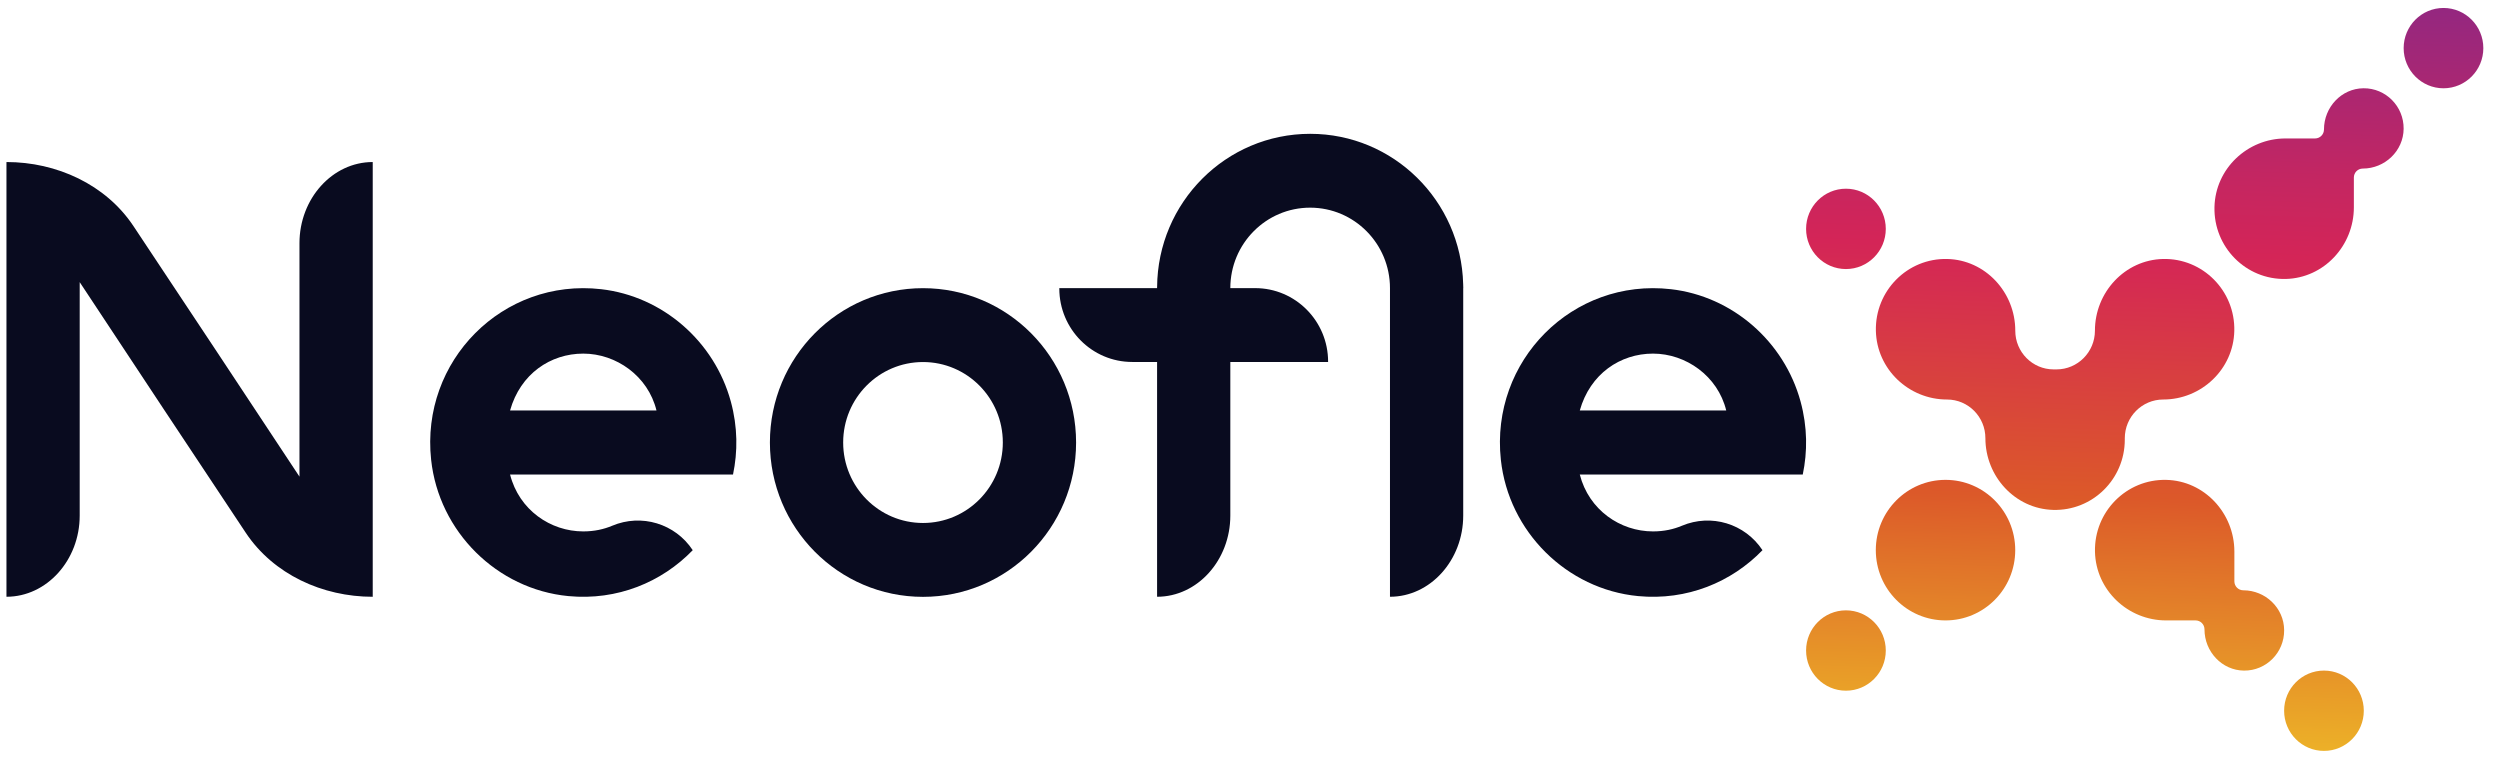 <svg width="108" height="33" viewBox="0 0 108 33" fill="none" xmlns="http://www.w3.org/2000/svg">
<path d="M25.197 22.957C23.781 22.957 22.426 22.032 22.035 20.501H25.197H28.36H31.666C31.873 19.514 31.872 18.45 31.571 17.344C30.861 14.746 28.626 12.797 25.97 12.493C21.722 12.008 18.162 15.584 18.625 19.863C18.959 22.968 21.469 25.456 24.553 25.751C26.663 25.953 28.589 25.151 29.926 23.768C29.168 22.617 27.71 22.181 26.447 22.712C26.092 22.862 25.678 22.957 25.197 22.957ZM25.197 15.276C26.613 15.276 27.994 16.238 28.36 17.732H22.035C22.48 16.149 23.781 15.276 25.197 15.276Z" fill="#090B1F"/>
<path d="M71.41 22.957C69.994 22.957 68.639 22.032 68.247 20.501H71.41H74.573H77.879C78.086 19.514 78.085 18.45 77.784 17.344C77.074 14.746 74.839 12.797 72.183 12.493C67.935 12.008 64.375 15.584 64.837 19.863C65.172 22.968 67.682 25.456 70.766 25.751C72.876 25.953 74.802 25.151 76.139 23.768C75.381 22.617 73.923 22.181 72.659 22.712C72.305 22.862 71.891 22.957 71.41 22.957ZM71.41 15.276C72.826 15.276 74.207 16.238 74.573 17.732H68.247C68.693 16.149 69.994 15.276 71.41 15.276Z" fill="#090B1F"/>
<path d="M39.874 12.449C36.221 12.449 33.26 15.434 33.26 19.116C33.26 22.799 36.221 25.784 39.874 25.784C43.525 25.784 46.487 22.799 46.487 19.116C46.486 15.434 43.525 12.449 39.874 12.449ZM39.874 22.593C37.969 22.593 36.425 21.035 36.425 19.116C36.425 17.196 37.97 15.64 39.874 15.64C41.779 15.64 43.322 17.198 43.322 19.116C43.322 21.037 41.777 22.593 39.874 22.593Z" fill="#090B1F"/>
<path d="M16.102 7C14.361 7 12.937 8.579 12.937 10.506V20.591C10.794 17.347 7.962 13.066 5.765 9.767C4.567 7.966 2.446 7 0.281 7C0.281 7 0.281 7 0.279 7V7.393C0.279 10.094 0.279 25.78 0.279 25.78C2.02 25.78 3.443 24.201 3.443 22.274V12.188C5.631 15.501 8.514 19.859 10.616 23.014C11.814 24.815 13.935 25.781 16.102 25.781C16.102 25.781 16.102 25.641 16.102 25.388C16.102 22.685 16.102 7 16.102 7Z" fill="#090B1F"/>
<path d="M63.214 12.447C63.214 12.446 63.214 12.443 63.214 12.441C63.214 12.382 63.212 12.326 63.209 12.272C63.116 8.672 60.195 5.781 56.6 5.781C52.962 5.781 50.011 8.742 49.987 12.403H49.986C49.986 12.403 49.986 12.419 49.986 12.447H45.762V12.46C45.762 14.215 47.173 15.637 48.913 15.637H49.986C49.986 19.596 49.986 25.78 49.986 25.78C51.727 25.78 53.15 24.202 53.15 22.274V15.637H57.374V15.624C57.374 13.869 55.962 12.447 54.223 12.447H53.15C53.15 10.527 54.695 8.971 56.598 8.971C58.502 8.971 60.047 10.528 60.047 12.447C60.047 17.993 60.047 25.78 60.047 25.78C61.788 25.78 63.211 24.202 63.211 22.274V12.447C63.214 12.447 63.214 12.447 63.214 12.447Z" fill="#090B1F"/>
<path d="M79.745 29.838C80.695 29.838 81.466 29.061 81.466 28.102C81.466 27.144 80.695 26.367 79.745 26.367C78.794 26.367 78.023 27.144 78.023 28.102C78.023 29.061 78.794 29.838 79.745 29.838Z" fill="url(#paint0_linear_1085_66934)"/>
<path d="M100.395 32.439C101.346 32.439 102.116 31.662 102.116 30.704C102.116 29.746 101.346 28.969 100.395 28.969C99.445 28.969 98.674 29.746 98.674 30.704C98.674 31.662 99.445 32.439 100.395 32.439Z" fill="url(#paint1_linear_1085_66934)"/>
<path d="M105.559 3.814C106.51 3.814 107.28 3.037 107.28 2.079C107.28 1.121 106.51 0.344 105.559 0.344C104.609 0.344 103.838 1.121 103.838 2.079C103.838 3.037 104.609 3.814 105.559 3.814Z" fill="url(#paint2_linear_1085_66934)"/>
<path d="M79.745 11.623C80.695 11.623 81.466 10.846 81.466 9.888C81.466 8.929 80.695 8.152 79.745 8.152C78.794 8.152 78.023 8.929 78.023 9.888C78.023 10.846 78.794 11.623 79.745 11.623Z" fill="url(#paint3_linear_1085_66934)"/>
<path d="M84.047 26.802C85.71 26.802 87.058 25.443 87.058 23.766C87.058 22.09 85.71 20.73 84.047 20.73C82.383 20.73 81.035 22.09 81.035 23.766C81.035 25.443 82.383 26.802 84.047 26.802Z" fill="url(#paint4_linear_1085_66934)"/>
<path d="M96.91 25.501C96.697 25.501 96.525 25.327 96.525 25.113V23.827C96.525 22.167 95.228 20.768 93.584 20.731C91.865 20.691 90.463 22.105 90.503 23.837C90.541 25.497 91.927 26.802 93.574 26.802H94.85C95.062 26.802 95.234 26.976 95.234 27.189V27.191C95.234 28.151 95.989 28.961 96.94 28.97C97.902 28.979 98.684 28.191 98.675 27.221C98.668 26.26 97.863 25.501 96.91 25.501Z" fill="url(#paint5_linear_1085_66934)"/>
<path d="M102.102 3.813C101.15 3.821 100.396 4.632 100.396 5.592V5.593C100.396 5.807 100.224 5.981 100.012 5.981H98.736C97.089 5.981 95.702 7.287 95.665 8.946C95.625 10.678 97.027 12.091 98.746 12.051C100.392 12.013 101.687 10.614 101.687 8.956V7.669C101.687 7.455 101.859 7.282 102.071 7.282H102.072C103.025 7.282 103.829 6.521 103.837 5.562C103.846 4.592 103.064 3.804 102.102 3.813Z" fill="url(#paint6_linear_1085_66934)"/>
<path d="M91.791 18.994V18.933C91.791 18.008 92.534 17.259 93.452 17.259C95.098 17.259 96.486 15.952 96.522 14.294C96.562 12.562 95.16 11.148 93.442 11.188C91.795 11.227 90.501 12.626 90.501 14.284C90.501 15.209 89.757 15.958 88.84 15.958H88.779H88.717C87.802 15.958 87.06 15.21 87.06 14.287V14.284C87.06 12.624 85.764 11.225 84.119 11.188C82.4 11.148 80.998 12.562 81.038 14.294C81.076 15.954 82.462 17.259 84.109 17.259H84.112C85.027 17.259 85.769 18.007 85.769 18.93C85.769 20.584 87.055 21.983 88.696 22.028C90.398 22.075 91.791 20.699 91.791 18.994Z" fill="url(#paint7_linear_1085_66934)"/>
<defs>
<linearGradient id="paint0_linear_1085_66934" x1="79.613" y1="31.874" x2="80.762" y2="-0.565" gradientUnits="userSpaceOnUse">
<stop stop-color="#ECB028"/>
<stop offset="0.006" stop-color="#ECB028"/>
<stop offset="0.245" stop-color="#E07129"/>
<stop offset="0.33" stop-color="#DC5929"/>
<stop offset="0.66" stop-color="#D42557"/>
<stop offset="0.769" stop-color="#C32662"/>
<stop offset="0.985" stop-color="#97277E"/>
<stop offset="1" stop-color="#942780"/>
</linearGradient>
<linearGradient id="paint1_linear_1085_66934" x1="100.329" y1="32.606" x2="101.478" y2="0.168" gradientUnits="userSpaceOnUse">
<stop stop-color="#ECB028"/>
<stop offset="0.006" stop-color="#ECB028"/>
<stop offset="0.245" stop-color="#E07129"/>
<stop offset="0.33" stop-color="#DC5929"/>
<stop offset="0.66" stop-color="#D42557"/>
<stop offset="0.769" stop-color="#C32662"/>
<stop offset="0.985" stop-color="#97277E"/>
<stop offset="1" stop-color="#942780"/>
</linearGradient>
<linearGradient id="paint2_linear_1085_66934" x1="104.489" y1="32.754" x2="105.638" y2="0.315" gradientUnits="userSpaceOnUse">
<stop stop-color="#ECB028"/>
<stop offset="0.006" stop-color="#ECB028"/>
<stop offset="0.245" stop-color="#E07129"/>
<stop offset="0.33" stop-color="#DC5929"/>
<stop offset="0.66" stop-color="#D42557"/>
<stop offset="0.769" stop-color="#C32662"/>
<stop offset="0.985" stop-color="#97277E"/>
<stop offset="1" stop-color="#942780"/>
</linearGradient>
<linearGradient id="paint3_linear_1085_66934" x1="78.979" y1="31.852" x2="80.128" y2="-0.587" gradientUnits="userSpaceOnUse">
<stop stop-color="#ECB028"/>
<stop offset="0.006" stop-color="#ECB028"/>
<stop offset="0.245" stop-color="#E07129"/>
<stop offset="0.33" stop-color="#DC5929"/>
<stop offset="0.66" stop-color="#D42557"/>
<stop offset="0.769" stop-color="#C32662"/>
<stop offset="0.985" stop-color="#97277E"/>
<stop offset="1" stop-color="#942780"/>
</linearGradient>
<linearGradient id="paint4_linear_1085_66934" x1="83.76" y1="32.021" x2="84.909" y2="-0.417" gradientUnits="userSpaceOnUse">
<stop stop-color="#ECB028"/>
<stop offset="0.006" stop-color="#ECB028"/>
<stop offset="0.245" stop-color="#E07129"/>
<stop offset="0.33" stop-color="#DC5929"/>
<stop offset="0.66" stop-color="#D42557"/>
<stop offset="0.769" stop-color="#C32662"/>
<stop offset="0.985" stop-color="#97277E"/>
<stop offset="1" stop-color="#942780"/>
</linearGradient>
<linearGradient id="paint5_linear_1085_66934" x1="94.348" y1="32.396" x2="95.497" y2="-0.051" gradientUnits="userSpaceOnUse">
<stop stop-color="#ECB028"/>
<stop offset="0.006" stop-color="#ECB028"/>
<stop offset="0.245" stop-color="#E07129"/>
<stop offset="0.33" stop-color="#DC5929"/>
<stop offset="0.66" stop-color="#D42557"/>
<stop offset="0.769" stop-color="#C32662"/>
<stop offset="0.985" stop-color="#97277E"/>
<stop offset="1" stop-color="#942780"/>
</linearGradient>
<linearGradient id="paint6_linear_1085_66934" x1="98.87" y1="32.553" x2="100.019" y2="0.115" gradientUnits="userSpaceOnUse">
<stop stop-color="#ECB028"/>
<stop offset="0.006" stop-color="#ECB028"/>
<stop offset="0.245" stop-color="#E07129"/>
<stop offset="0.33" stop-color="#DC5929"/>
<stop offset="0.66" stop-color="#D42557"/>
<stop offset="0.769" stop-color="#C32662"/>
<stop offset="0.985" stop-color="#97277E"/>
<stop offset="1" stop-color="#942780"/>
</linearGradient>
<linearGradient id="paint7_linear_1085_66934" x1="88.154" y1="32.176" x2="89.303" y2="-0.263" gradientUnits="userSpaceOnUse">
<stop stop-color="#ECB028"/>
<stop offset="0.006" stop-color="#ECB028"/>
<stop offset="0.245" stop-color="#E07129"/>
<stop offset="0.33" stop-color="#DC5929"/>
<stop offset="0.66" stop-color="#D42557"/>
<stop offset="0.769" stop-color="#C32662"/>
<stop offset="0.985" stop-color="#97277E"/>
<stop offset="1" stop-color="#942780"/>
</linearGradient>
</defs>
</svg>
